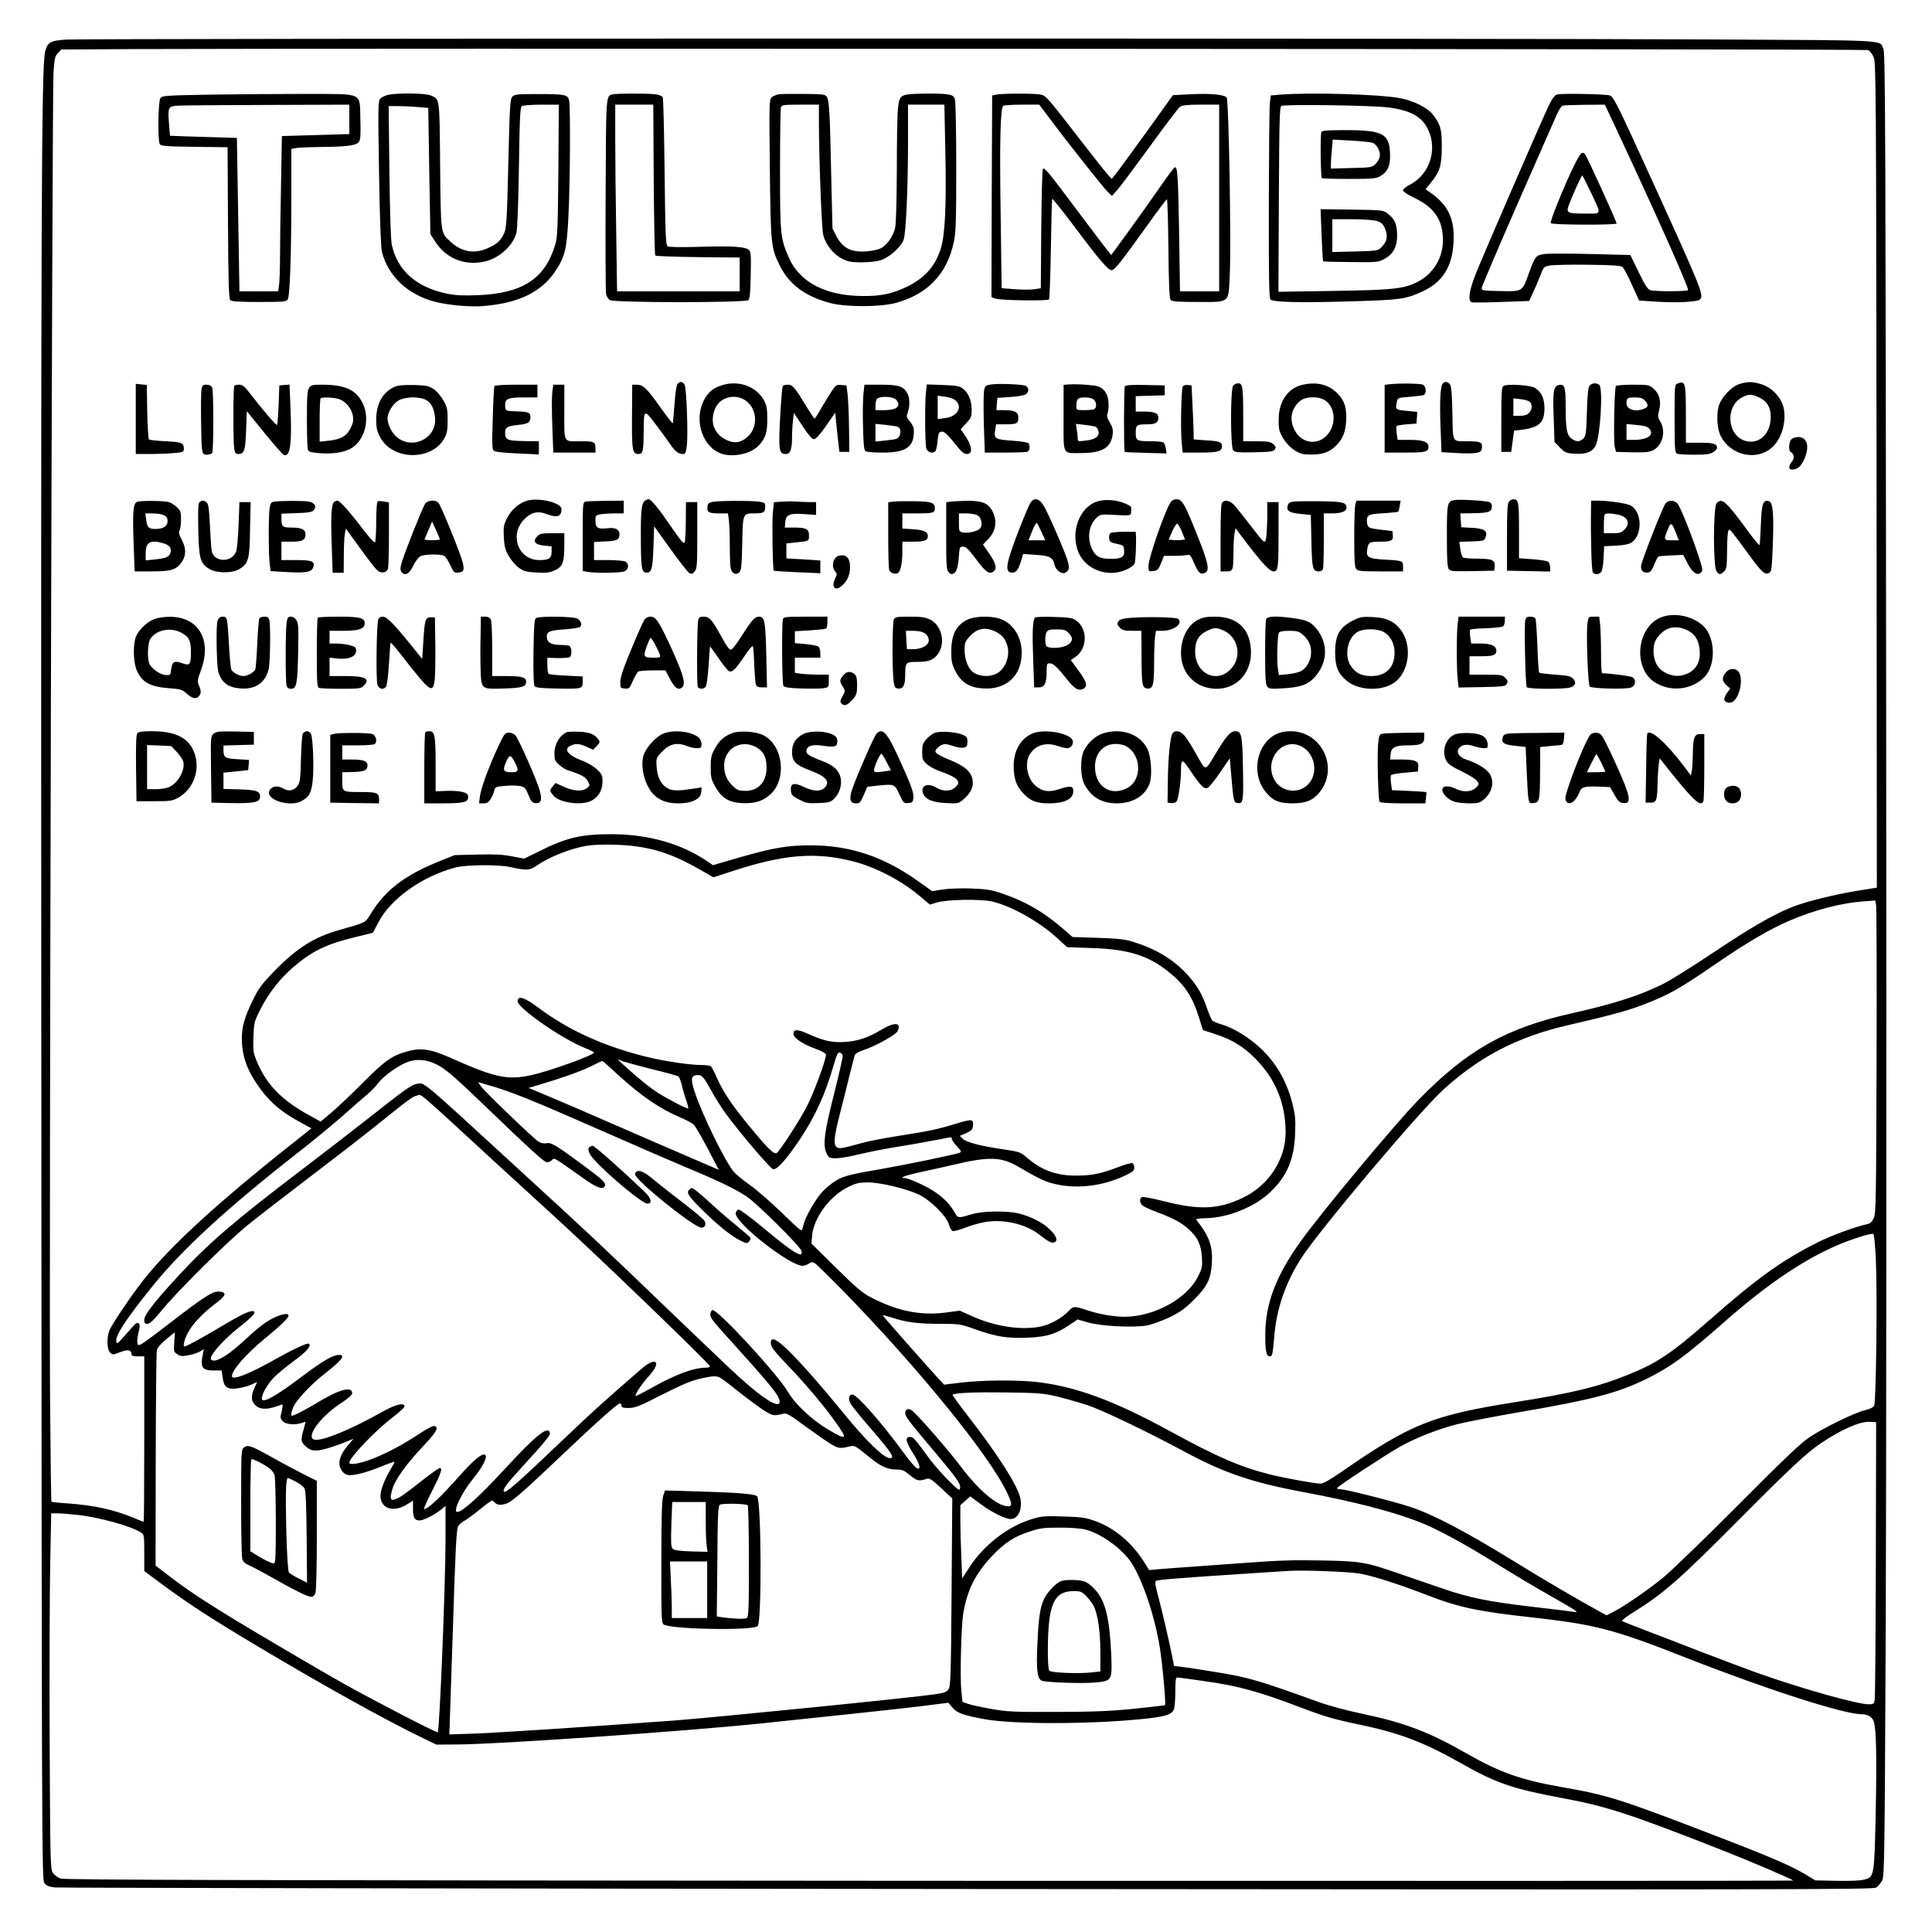 <?xml version="1.0" encoding="UTF-8" standalone="yes"?>
<svg version="1.0" xmlns="http://www.w3.org/2000/svg" width="1024pt" height="1024pt" viewBox="0 0 1366 1366" preserveAspectRatio="xMidYMid meet">
  <g transform="translate(0,1366) scale(0.1,-0.1)" fill="#000000" stroke="none">
    <path d="M467 13380 c-111 -7 -132 -19 -148 -86 -26 -104 -30 -1109 -27 -6909
3 -5776 4 -6011 21 -6037 15 -21 28 -27 75 -33 31 -3 2936 -8 6455 -11 5822
-5 6400 -4 6422 10 14 9 32 31 42 49 17 30 18 142 26 1817 4 982 6 3880 3
6441 -4 3995 -6 4661 -19 4690 -29 69 67 63 -1191 70 -1504 9 -11533 8 -11659
-1z m12740 -74 c12 -4 30 -27 40 -49 17 -40 18 -164 21 -2957 l2 -2916 -107
-17 c-136 -21 -303 -59 -413 -93 -151 -46 -314 -134 -618 -337 -158 -106 -326
-211 -373 -234 -171 -84 -342 -139 -648 -208 -462 -104 -738 -259 -1080 -610
-168 -172 -686 -794 -837 -1005 -171 -239 -246 -434 -248 -650 -1 -117 7 -160
30 -160 20 0 22 8 34 146 16 193 81 379 192 551 130 200 833 1034 1002 1188
258 235 524 373 876 455 296 68 427 104 530 143 190 73 256 110 520 291 219
151 385 248 526 308 175 75 365 124 521 135 l82 6 6 -34 c3 -19 5 -515 3
-1104 -3 -978 -4 -1073 -20 -1107 -12 -27 -25 -39 -45 -43 -81 -17 -254 -80
-351 -129 -248 -124 -427 -252 -757 -542 -274 -241 -377 -311 -582 -393 -211
-86 -396 -131 -808 -196 -576 -91 -735 -155 -1215 -488 -79 -55 -135 -87 -151
-87 -41 0 -254 39 -360 65 -210 53 -373 124 -703 304 -403 221 -678 321 -958
351 -137 14 -376 12 -518 -5 l-125 -15 -53 57 c-110 122 -377 424 -380 432 -1
4 28 -3 65 -15 99 -33 181 -44 339 -44 138 0 143 -1 250 -39 147 -52 225 -65
370 -59 136 6 195 24 294 89 l59 40 73 -21 c91 -27 326 -39 421 -21 34 7 104
33 156 57 75 37 108 60 170 122 96 95 122 148 129 255 8 125 -16 193 -109 312
-5 7 19 11 69 12 157 3 347 81 456 187 118 114 166 230 173 411 4 105 1 132
-20 216 -46 176 -132 314 -264 422 -81 65 -158 109 -233 133 -30 9 -60 21 -67
26 -6 5 -23 44 -38 86 -33 101 -72 166 -141 242 -100 108 -216 178 -379 230
-57 18 -103 24 -251 29 l-181 6 -57 50 c-141 123 -273 201 -439 257 -79 27
-110 32 -220 36 -75 3 -160 -1 -203 -7 l-73 -12 -97 69 c-244 175 -486 256
-764 255 -166 0 -262 -17 -504 -86 l-185 -54 -43 29 c-183 124 -415 189 -673
190 -216 0 -319 -24 -509 -119 l-110 -54 -85 16 c-65 13 -121 16 -245 13
l-161 -4 -105 -42 c-246 -98 -387 -205 -490 -375 -38 -62 -31 -59 -219 -112
-182 -51 -306 -130 -468 -298 -84 -87 -107 -119 -145 -198 -59 -121 -78 -186
-78 -272 0 -129 41 -237 136 -363 74 -98 150 -160 283 -232 l73 -40 -219 -174
c-513 -411 -829 -708 -1003 -943 -93 -125 -189 -271 -206 -311 -21 -50 -18
-137 5 -158 17 -16 21 -16 71 4 54 21 80 16 80 -16 0 -10 13 -14 45 -14 l45 0
0 -585 c0 -322 -2 -585 -4 -585 -2 0 -36 13 -75 30 -140 57 -277 87 -459 100
-62 4 -115 10 -118 12 -3 3 -7 329 -10 724 -7 875 15 9212 24 9376 7 104 10
120 31 142 l24 26 541 3 c1290 6 12213 1 12233 -7z m-8742 -5626 c176 -20 309
-67 499 -177 l80 -46 126 41 c371 122 595 140 861 72 160 -41 338 -133 470
-244 l74 -62 45 14 c72 23 311 27 395 8 140 -33 341 -147 467 -265 l63 -58
175 -6 c255 -8 398 -52 542 -168 115 -92 169 -174 217 -328 l26 -84 95 -31
c113 -38 193 -87 275 -170 143 -144 214 -316 215 -521 0 -193 -119 -376 -303
-464 -171 -82 -306 -88 -554 -25 -79 20 -150 34 -158 30 -20 -7 -19 -39 3 -59
9 -9 54 -29 99 -46 116 -43 178 -76 230 -124 62 -57 85 -107 91 -195 4 -66 2
-78 -27 -137 -78 -157 -311 -285 -521 -285 -76 0 -183 19 -263 46 -89 30 -98
30 -128 -2 -47 -52 -135 -101 -205 -114 -140 -27 -323 2 -488 77 l-80 36 -97
-13 c-178 -24 -346 10 -533 108 -57 29 -104 69 -245 208 l-174 172 5 54 c10
128 128 286 260 348 52 25 76 30 134 30 86 0 272 -44 360 -86 80 -37 198 -154
213 -211 6 -22 18 -44 26 -47 9 -3 49 8 90 24 41 16 107 35 147 41 129 20 283
-17 376 -90 62 -49 87 -62 106 -55 28 11 17 43 -30 90 -49 49 -134 93 -224
115 -79 19 -251 17 -325 -5 -106 -31 -100 -32 -128 16 -44 76 -114 136 -222
189 -55 27 -111 49 -124 49 -53 0 -2 19 114 44 66 14 168 37 228 51 249 59
336 56 455 -13 161 -94 198 -111 282 -128 150 -30 317 -8 468 61 62 29 72 37
72 60 0 14 -6 28 -14 31 -7 3 -54 -10 -103 -29 -119 -46 -189 -60 -303 -59
-136 1 -239 40 -343 130 -41 36 -50 39 -165 56 -159 23 -261 50 -286 75 l-20
20 40 17 c45 19 54 29 54 67 0 34 -12 35 -121 2 -127 -39 -187 -52 -394 -84
-105 -17 -224 -39 -265 -51 -153 -42 -168 -44 -185 -30 -23 19 -18 71 21 225
20 77 51 201 69 275 18 74 36 143 40 152 3 9 30 24 59 33 81 26 229 107 242
134 31 62 -21 67 -113 11 -96 -57 -166 -81 -258 -87 -91 -6 -150 7 -261 57
-75 34 -104 34 -104 0 0 -28 66 -73 155 -105 43 -16 75 -33 75 -41 0 -43 -97
-301 -146 -388 -61 -110 -178 -289 -201 -307 -18 -16 -61 26 -197 191 -121
146 -185 243 -229 343 -17 40 -36 75 -42 79 -5 4 -36 8 -69 8 -71 0 -241 24
-356 51 -310 72 -578 192 -793 354 -99 74 -147 89 -147 46 0 -49 319 -270 481
-333 33 -13 59 -26 59 -30 0 -18 -308 -129 -440 -159 -172 -38 -260 -19 -575
122 -147 65 -214 74 -324 40 -96 -29 -147 -67 -302 -223 -73 -74 -170 -165
-213 -202 l-79 -66 -76 42 c-203 110 -313 225 -381 398 -19 47 -21 70 -18 160
4 101 6 108 50 195 58 114 140 219 233 298 134 114 231 161 436 211 l126 31
39 75 c87 166 310 325 546 387 74 19 302 21 383 3 118 -26 139 -25 190 10 90
62 237 120 353 140 69 11 214 11 317 0z m1493 -1485 c1 -11 -27 -136 -63 -278
-66 -262 -77 -344 -54 -404 5 -15 16 -31 22 -35 23 -15 93 -8 217 22 69 16
184 39 255 50 114 18 305 53 373 67 15 4 22 1 22 -9 0 -9 16 -32 36 -53 33
-35 34 -39 17 -46 -37 -14 -403 -89 -578 -119 -213 -36 -261 -50 -323 -97 -61
-46 -94 -84 -141 -163 -39 -67 -55 -104 -66 -153 -6 -28 -8 -26 -146 107 -78
75 -180 165 -229 199 -48 34 -99 76 -112 92 -62 74 -225 407 -277 567 -28 85
-25 112 12 116 38 5 50 -8 103 -104 25 -46 71 -120 102 -163 86 -120 314 -389
337 -397 26 -9 91 63 187 205 115 173 183 322 248 549 17 57 25 73 38 70 9 -2
18 -12 20 -23z m-2873 -60 c65 -32 127 -85 379 -328 271 -261 374 -355 398
-363 12 -3 27 1 39 12 21 19 -3 33 238 -137 84 -59 126 -72 138 -44 8 23 -17
46 -172 160 -180 132 -208 149 -244 142 -18 -4 -37 1 -56 13 -38 25 -378 352
-405 390 l-20 29 72 -21 c162 -46 304 -103 853 -345 193 -85 431 -188 530
-230 237 -98 368 -161 446 -214 70 -47 374 -348 384 -381 20 -62 -52 -20 -259
153 -96 80 -175 139 -185 137 -9 -2 -17 -13 -19 -25 -10 -66 380 -372 473
-373 11 0 30 7 43 15 15 12 27 13 40 6 10 -5 101 -94 203 -198 522 -534 1028
-1155 1155 -1418 40 -82 43 -105 12 -105 -75 0 -206 110 -335 281 -89 118
-282 340 -341 393 -25 22 -52 15 -52 -14 0 -25 28 -62 209 -276 159 -189 184
-225 179 -256 -3 -21 -12 -15 -84 57 -44 44 -99 107 -124 140 -115 157 -122
165 -146 165 -37 0 -30 -35 21 -114 48 -74 61 -125 26 -106 -11 5 -50 51 -87
102 -159 218 -335 418 -367 418 -26 0 -32 -29 -13 -64 9 -17 71 -94 138 -171
152 -176 178 -215 141 -215 -43 0 -166 118 -326 315 -167 204 -305 361 -400
453 -79 76 -117 92 -117 48 0 -30 22 -58 135 -176 109 -114 241 -270 318 -378
95 -132 88 -140 -48 -59 -114 67 -234 180 -284 266 -76 129 -501 589 -534 578
-7 -2 -13 -15 -15 -29 -2 -19 16 -46 85 -122 344 -381 398 -446 405 -491 8
-53 -77 -11 -212 104 -95 81 -134 119 -585 551 -521 500 -518 497 -1049 984
-711 653 -663 612 -721 602 -38 -7 -90 -45 -365 -262 -91 -72 -295 -229 -455
-351 -467 -355 -653 -515 -861 -741 -171 -184 -244 -279 -244 -313 0 -23 4
-29 23 -29 16 0 44 26 102 97 119 144 462 484 610 604 72 58 263 206 425 329
162 123 382 293 489 379 225 181 247 198 283 206 30 8 -11 43 568 -490 173
-159 365 -334 425 -389 298 -272 1075 -1021 1075 -1037 0 -5 -12 -9 -27 -9
-94 -1 -221 -49 -408 -155 -44 -24 -84 -45 -88 -45 -16 0 39 84 91 141 92 100
52 141 -51 52 -262 -227 -349 -305 -531 -479 -357 -340 -430 -404 -443 -390
-12 12 21 58 122 167 172 188 206 230 203 247 -11 55 -97 -14 -316 -251 -181
-197 -303 -307 -339 -307 -34 0 31 136 112 235 65 79 103 151 87 167 -19 19
-79 -30 -181 -145 -134 -151 -225 -237 -253 -237 -5 0 21 58 57 128 64 126 76
162 54 162 -7 0 -59 -37 -118 -83 -131 -103 -161 -124 -195 -137 -37 -14 -42
6 -20 77 22 68 98 173 225 308 88 93 104 126 68 133 -9 1 -56 -23 -105 -56
-122 -80 -222 -133 -330 -176 -86 -34 -164 -47 -164 -28 0 36 189 233 313 326
42 32 77 65 77 72 0 30 -64 14 -155 -37 -209 -118 -400 -199 -469 -199 -90 0
20 160 182 264 46 30 72 54 72 65 0 54 -94 27 -258 -73 -79 -47 -154 -86 -168
-86 -9 0 -3 35 13 68 22 47 128 159 212 224 130 102 158 138 106 138 -42 0
-115 -43 -270 -160 -170 -128 -262 -180 -272 -154 -9 23 30 97 79 150 23 25
88 79 144 120 89 65 126 106 109 123 -10 9 -105 -35 -225 -102 -193 -110 -320
-160 -320 -127 0 43 101 158 235 268 108 88 165 144 165 159 0 20 -40 15 -99
-12 -63 -30 -106 -63 -221 -169 -90 -83 -170 -136 -207 -136 -13 0 -23 6 -23
14 0 33 97 140 201 222 104 81 130 114 92 114 -28 -1 -87 -30 -233 -117 -127
-76 -233 -133 -245 -133 -13 0 -3 45 21 92 32 64 107 143 196 210 77 57 85 81
28 86 -44 4 -103 -33 -330 -208 -191 -147 -224 -170 -239 -170 -14 0 -14 39 0
96 9 35 9 48 0 57 -10 9 -20 3 -47 -28 -19 -22 -51 -58 -71 -80 -34 -37 -37
-38 -41 -18 -6 41 66 152 247 378 215 268 534 562 1046 962 99 77 238 192 309
254 70 63 148 131 174 152 25 21 59 56 75 78 37 50 145 128 211 151 63 23 131
17 201 -17z m1535 -37 c91 -22 170 -44 177 -49 6 -6 17 -33 24 -62 6 -29 20
-76 31 -106 10 -30 16 -56 14 -58 -6 -6 -143 65 -217 112 -59 38 -130 96 -244
199 l-40 36 45 -16 c25 -8 119 -33 210 -56z m-252 -36 c165 -151 298 -242 443
-303 41 -17 84 -41 95 -52 12 -12 56 -89 99 -170 l77 -148 -33 14 c-203 87
-657 284 -824 357 -115 51 -273 118 -349 150 l-139 58 74 22 c151 44 286 92
364 129 44 22 81 40 83 40 2 1 52 -43 110 -97z m8895 -1308 c11 -239 2 -1006
-12 -1032 -7 -13 -29 -24 -63 -32 -68 -15 -290 -123 -393 -191 -62 -41 -179
-152 -515 -490 -239 -240 -478 -470 -530 -511 -113 -90 -271 -198 -340 -233
l-51 -26 -62 34 c-132 72 -400 229 -581 341 -350 216 -582 338 -743 391 -116
39 -458 125 -493 125 -19 0 -29 4 -25 10 9 15 333 228 436 287 112 64 268 126
411 163 62 16 259 54 438 85 515 88 695 135 900 235 170 84 275 160 533 387
334 296 613 481 877 583 90 34 180 60 195 56 6 -2 13 -78 18 -182z m-12031
-583 c-4 -66 -3 -70 22 -86 23 -15 34 -16 83 -6 31 6 67 18 80 27 l24 15 -7
-38 c-19 -91 -4 -113 76 -113 l57 0 7 -49 c9 -68 31 -85 98 -78 29 3 74 14
100 25 l46 21 -19 -42 c-26 -57 -24 -93 6 -122 29 -30 80 -33 145 -10 23 8 45
15 47 15 4 0 -3 -45 -13 -82 -3 -9 4 -26 15 -37 23 -23 90 -28 137 -11 25 10
26 9 20 -12 -30 -105 -30 -117 -7 -142 42 -45 73 -51 149 -31 37 10 97 30 134
45 l67 27 -39 -46 c-64 -76 -77 -137 -39 -185 14 -18 30 -26 53 -26 46 0 135
25 229 64 45 19 84 32 86 31 2 -2 -13 -30 -32 -62 -38 -63 -67 -140 -67 -178
0 -92 92 -122 189 -61 l41 26 0 -58 c0 -63 11 -82 47 -82 28 0 105 39 151 76
l32 27 0 -234 c0 -317 -42 -1353 -55 -1367 -6 -6 -455 226 -660 341 -145 81
-605 351 -800 470 -198 121 -327 207 -452 304 l-83 64 1 747 c1 411 4 760 8
775 4 18 28 46 66 78 33 27 60 49 61 49 1 0 -1 -31 -4 -69z m3860 -252 c12 -6
75 -54 141 -107 66 -52 145 -110 176 -129 56 -34 63 -35 131 -18 21 5 47 -10
145 -83 66 -48 148 -106 182 -127 65 -39 67 -39 153 -19 21 4 40 -7 105 -61
96 -81 144 -104 210 -105 44 0 57 -5 100 -41 50 -41 61 -43 121 -24 16 5 37
-9 99 -67 l78 -73 -5 -661 c-4 -587 -7 -665 -21 -687 -13 -20 -29 -26 -94 -36
-170 -25 -1559 -164 -1848 -186 -602 -44 -1241 -86 -1404 -92 l-184 -6 6 174
c3 96 11 325 17 509 20 630 27 766 39 788 6 12 25 29 41 37 17 9 66 45 110 80
43 36 83 65 88 65 5 0 15 -7 22 -15 16 -19 53 -19 94 0 39 19 144 113 393 350
104 99 237 222 295 273 95 82 107 90 110 70 3 -21 9 -23 55 -23 44 1 74 12
220 87 168 85 230 111 314 127 63 13 88 13 111 0z m2379 -132 c58 -14 156 -42
218 -62 109 -37 425 -188 696 -334 266 -144 475 -215 833 -281 356 -67 628
-137 817 -211 124 -48 323 -156 565 -307 102 -63 264 -160 360 -214 190 -108
212 -123 165 -114 -16 3 -149 19 -295 36 -308 36 -442 63 -635 130 -77 26
-212 73 -300 103 -240 83 -272 89 -555 94 -190 4 -308 0 -520 -16 -151 -11
-345 -25 -430 -31 -85 -6 -180 -13 -210 -16 l-55 -5 -39 62 c-87 136 -210 238
-346 286 -64 23 -96 27 -222 31 -138 4 -153 3 -230 -21 -166 -52 -336 -185
-435 -340 l-50 -77 -6 152 c-4 83 -7 199 -7 259 l0 107 35 31 35 31 80 -59
c73 -54 168 -101 206 -101 50 0 81 61 70 138 -12 85 -155 312 -385 607 -55 71
-98 131 -96 133 14 14 152 20 375 17 230 -3 265 -6 361 -28z m5792 -1147 c-1
-531 -5 -980 -8 -997 -5 -30 -9 -33 -43 -33 -78 0 -454 105 -762 213 -85 30
-276 102 -425 159 -148 58 -333 129 -410 158 -77 29 -143 56 -147 59 -4 4 32
31 80 61 214 133 325 230 757 665 359 361 468 462 571 532 147 98 275 154 344
150 l45 -2 -2 -965z m-12715 309 c153 -16 381 -80 450 -125 21 -14 22 -21 22
-143 l0 -129 128 -95 c190 -140 334 -234 677 -439 456 -272 905 -522 1165
-647 l95 -46 155 1 c294 2 1617 94 2145 149 187 20 468 49 625 66 157 16 377
41 490 54 l205 26 30 -35 c33 -38 73 -53 225 -81 201 -37 734 -37 1108 0 171
17 217 31 232 70 6 15 10 71 10 126 0 73 3 99 13 99 6 0 102 -13 212 -29 228
-33 375 -74 676 -189 150 -57 222 -78 380 -111 304 -63 470 -126 743 -280 241
-137 364 -179 696 -241 326 -60 489 -113 1150 -373 194 -76 488 -202 499 -213
3 -3 -2744 -3 -6105 -2 -4837 3 -6117 6 -6145 16 -21 7 -45 25 -55 40 -18 26
-19 72 -23 932 -2 498 0 1064 4 1258 l7 352 45 0 c24 0 87 -5 141 -11z m7124
-103 c110 -26 264 -137 328 -236 79 -123 162 -369 199 -590 19 -113 46 -408
38 -416 -2 -2 -97 -13 -213 -25 -167 -17 -277 -22 -549 -23 -309 -1 -351 1
-465 21 -69 12 -143 28 -165 36 l-40 14 -8 79 c-10 96 -1 455 13 542 28 169
85 284 204 410 89 94 155 137 262 172 79 26 103 29 214 29 70 1 150 -5 182
-13z m1944 -312 c90 -16 276 -75 474 -152 221 -86 362 -116 735 -157 452 -50
584 -84 1099 -287 565 -222 1112 -398 1237 -398 45 0 78 -20 88 -54 17 -57 21
-247 13 -646 -10 -450 -10 -451 -83 -470 -25 -7 -103 -10 -193 -8 l-151 3 -71
43 c-97 58 -244 122 -592 256 -726 280 -800 303 -1137 362 -281 49 -432 103
-667 237 -260 149 -435 216 -722 277 -121 25 -248 59 -325 87 -419 151 -490
172 -702 207 -112 19 -230 37 -261 40 l-57 7 -11 57 c-16 85 -76 345 -104 447
-19 73 -22 91 -11 98 15 8 137 18 580 47 171 11 330 22 355 23 100 7 421 -5
506 -19z"/>
    <path d="M1492 12991 c-325 -6 -344 -7 -358 -25 -16 -23 -20 -301 -4 -326 8
-12 48 -16 244 -18 l235 -3 3 -534 c2 -421 6 -537 16 -547 10 -10 61 -13 203
-13 169 0 192 2 203 17 16 22 26 317 26 753 l0 312 38 7 c20 3 98 6 172 7 179
1 249 10 267 35 12 15 14 47 11 157 -6 199 30 181 -381 183 -182 0 -486 -2
-675 -5z m978 -175 l0 -104 -238 -7 -239 -7 -6 -346 c-4 -190 -7 -413 -7 -496
0 -83 -3 -175 -6 -203 l-7 -53 -137 0 -137 0 -9 543 -9 542 -205 6 c-113 3
-219 7 -236 8 l-32 1 -7 84 c-9 118 -7 124 63 129 31 2 317 4 635 5 l577 2 0
-104z"/>
    <path d="M2747 12990 c-21 -4 -47 -16 -57 -26 -17 -18 -18 -42 -10 -529 5
-310 13 -527 20 -554 43 -173 183 -305 377 -355 90 -23 247 -38 338 -30 256
20 419 101 519 258 61 95 74 150 85 376 12 221 15 769 5 819 -9 42 -27 46
-221 46 -142 0 -164 -2 -180 -18 -16 -16 -19 -58 -29 -470 -9 -391 -13 -457
-28 -492 -24 -56 -49 -79 -118 -110 -95 -43 -187 -26 -266 49 -67 63 -65 46
-70 536 -5 491 -1 468 -69 496 -35 15 -227 18 -296 4z m1201 -532 c-4 -401 -6
-471 -21 -523 -71 -244 -229 -349 -547 -362 -106 -4 -155 -2 -220 11 -216 44
-351 164 -390 346 -7 35 -13 226 -17 518 l-5 462 58 0 c33 0 96 -3 140 -6 l82
-7 7 -446 8 -446 32 -50 c77 -121 206 -175 348 -145 102 21 203 110 228 203 7
26 14 199 18 465 5 357 9 424 21 432 8 5 70 10 138 10 l123 0 -3 -462z"/>
    <path d="M4333 12993 c-49 -10 -48 8 -51 -707 -2 -369 0 -686 3 -703 3 -19 15
-38 28 -45 33 -19 960 -19 979 0 9 9 14 59 16 176 3 136 1 166 -12 178 -24 24
-114 30 -346 23 -140 -4 -220 -3 -230 4 -13 9 -16 83 -21 523 -3 282 -9 520
-13 529 -5 11 -25 19 -59 23 -56 6 -258 6 -294 -1z m289 -602 c2 -291 7 -533
11 -538 5 -4 141 -9 303 -11 l294 -3 0 -120 0 -119 -433 0 -434 0 -6 413 c-4
226 -7 523 -7 660 l0 247 135 0 134 0 3 -529z"/>
    <path d="M5505 12993 c-16 -3 -38 -12 -49 -21 -17 -16 -18 -38 -13 -502 6
-540 8 -563 72 -691 67 -132 177 -213 352 -261 112 -30 354 -30 466 0 228 62
366 208 412 437 14 67 16 153 16 525 0 245 -4 458 -9 475 -7 25 -15 31 -53 38
-24 4 -103 7 -176 5 -159 -4 -163 -6 -174 -105 -5 -38 -8 -231 -8 -430 -1
-218 -5 -382 -12 -412 -12 -59 -57 -124 -100 -146 -17 -9 -61 -19 -98 -22
-112 -9 -172 21 -219 110 l-26 52 -9 375 c-9 445 -14 532 -32 557 -12 16 -31
18 -162 19 -81 1 -161 0 -178 -3z m285 -205 c1 -265 19 -734 30 -786 15 -69
73 -142 137 -173 39 -19 64 -24 133 -24 47 0 107 6 133 14 63 18 152 98 167
149 16 57 29 348 30 665 l0 287 129 0 128 0 7 -337 c8 -378 -2 -583 -32 -680
-39 -125 -112 -207 -237 -269 -104 -50 -182 -68 -310 -67 -262 0 -447 94 -525
266 -62 140 -65 161 -65 627 0 234 3 433 7 443 7 15 23 17 138 17 l130 0 0
-132z"/>
    <path d="M7045 12991 l-30 -6 -3 -713 -2 -712 27 -11 c33 -13 367 -18 380 -6
4 5 10 165 13 357 3 192 7 351 10 354 3 2 75 -88 160 -201 179 -239 235 -303
260 -303 21 0 65 56 260 328 67 94 126 172 130 172 5 0 9 -157 11 -350 3 -269
7 -352 17 -362 10 -10 59 -13 193 -13 229 0 214 -12 224 191 11 218 -7 1240
-22 1255 -21 21 -114 29 -249 23 l-131 -7 -191 -266 c-106 -146 -203 -279
-217 -296 l-25 -30 -38 43 c-20 23 -125 156 -232 295 -186 240 -197 252 -235
259 -49 8 -269 8 -310 -1z m376 -168 c128 -172 386 -497 414 -523 l27 -25 40
45 c22 25 125 163 230 307 104 144 199 269 211 278 16 11 51 15 149 15 l128 0
0 -660 0 -660 -138 0 -139 0 -6 403 c-7 411 -11 480 -31 474 -6 -2 -56 -69
-111 -149 -55 -80 -154 -219 -219 -308 l-119 -163 -24 29 c-13 16 -105 137
-204 269 -212 284 -244 323 -255 312 -5 -5 -10 -197 -12 -427 l-3 -418 -46 -7
c-25 -4 -87 -4 -138 0 l-93 7 -7 518 c-8 526 -2 759 19 772 6 4 66 8 132 8
l122 0 73 -97z"/>
    <path d="M9055 12991 l-70 -6 -7 -55 c-3 -30 -6 -353 -7 -716 -1 -518 2 -664
12 -672 23 -19 211 -23 557 -13 371 11 396 15 519 71 140 65 209 173 218 346
10 164 -38 266 -165 353 l-33 23 36 44 c65 79 79 124 79 254 1 126 -9 161 -64
231 -38 48 -130 94 -226 114 -136 28 -635 43 -849 26z m765 -91 c156 -21 235
-66 278 -158 67 -143 8 -318 -130 -388 -26 -13 -48 -31 -48 -39 0 -9 31 -31
78 -53 145 -69 205 -159 204 -303 0 -121 -67 -232 -172 -288 -99 -53 -169 -61
-603 -68 l-388 -6 3 652 c3 566 5 653 18 662 18 13 648 4 760 -11z"/>
    <path d="M9343 12728 c-9 -14 -6 -318 3 -327 3 -4 90 -6 192 -6 170 0 190 2
222 20 53 31 72 76 68 162 -6 138 -52 162 -310 163 -123 0 -169 -3 -175 -12z
m362 -78 c32 -12 58 -64 50 -99 -3 -16 -17 -39 -31 -52 -24 -23 -34 -24 -170
-27 l-144 -4 0 34 c0 18 3 64 7 102 l6 69 129 -7 c71 -4 140 -11 153 -16z"/>
    <path d="M9344 11998 c4 -100 9 -184 11 -186 2 -2 90 -4 197 -5 189 -2 194 -1
238 23 65 36 92 93 88 182 -4 72 -20 103 -72 142 -25 20 -43 21 -248 24 l-221
3 7 -183z m381 102 c45 -10 61 -28 76 -82 11 -42 -2 -78 -41 -113 -19 -17 -40
-20 -181 -23 l-159 -4 0 116 0 116 133 0 c72 0 150 -5 172 -10z"/>
    <path d="M11010 12992 c-18 -5 -34 -26 -59 -77 -52 -109 -468 -1067 -517
-1192 -47 -118 -57 -189 -29 -200 9 -3 104 -2 211 2 l196 7 28 62 c16 33 39
88 52 121 22 58 24 60 68 68 25 4 147 7 272 5 186 -2 230 -6 242 -18 8 -8 38
-64 65 -125 l50 -110 123 -8 c140 -9 285 -2 305 14 33 28 22 57 -332 834 -249
546 -275 599 -303 610 -24 10 -342 16 -372 7z m418 -244 c295 -632 515 -1126
507 -1139 -7 -10 -225 -11 -265 -1 -20 6 -37 31 -84 128 l-59 121 -277 7
c-153 4 -301 4 -330 0 -61 -8 -66 -15 -111 -138 -46 -129 -43 -127 -202 -124
-130 3 -132 3 -130 25 2 12 116 280 254 595 139 315 263 599 277 630 14 31 32
59 41 61 9 3 80 5 157 6 l141 1 81 -172z"/>
    <path d="M11166 12557 c-50 -75 -213 -463 -201 -475 12 -13 465 -14 465 -2 0
14 -208 470 -222 488 -15 18 -26 15 -42 -11z m78 -249 c82 -174 86 -158 -36
-158 -131 0 -137 4 -113 67 24 65 87 203 92 203 2 0 28 -51 57 -112z"/>
    <path d="M4790 10945 c-7 -8 -16 -69 -21 -142 -5 -71 -11 -132 -12 -136 -1 -4
-37 42 -80 102 -102 144 -129 171 -173 171 l-34 0 -1 -167 c-3 -301 0 -323 46
-323 30 0 35 20 36 155 1 160 3 162 75 68 33 -43 79 -106 103 -140 43 -64 65
-83 100 -83 16 0 21 9 27 57 10 81 -2 406 -15 432 -14 25 -34 27 -51 6z"/>
    <path d="M10204 10952 c-20 -12 -26 -121 -19 -308 l7 -181 107 -6 c58 -4 122
-3 141 1 30 7 35 12 38 39 4 36 -11 43 -103 43 -111 1 -102 -15 -106 199 -3
140 -7 192 -18 204 -14 18 -29 21 -47 9z"/>
    <path d="M11863 10949 c-23 -8 -23 -9 -23 -249 0 -220 2 -241 18 -248 9 -4 64
-7 122 -7 85 0 111 4 133 18 15 9 27 23 27 30 0 29 -25 37 -122 37 l-98 0 0
188 c0 236 -4 251 -57 231z"/>
    <path d="M12305 10947 c-61 -16 -139 -99 -155 -166 -15 -63 -8 -157 16 -204
68 -134 246 -178 357 -86 73 60 111 188 87 289 -18 73 -84 142 -159 164 -61
18 -88 19 -146 3z m132 -97 c56 -25 83 -70 83 -138 0 -118 -82 -196 -177 -170
-133 36 -148 247 -23 310 44 23 65 22 117 -2z"/>
    <path d="M960 10698 l0 -248 103 0 c56 0 132 3 170 7 60 5 67 8 67 27 0 45
-14 51 -129 56 -60 3 -113 9 -118 13 -4 5 -10 93 -12 197 l-3 188 -39 4 -39 4
0 -248z"/>
    <path d="M5103 10936 c-63 -20 -99 -51 -129 -112 -71 -145 0 -337 138 -375 85
-23 203 6 254 63 47 51 59 89 59 183 0 74 -4 98 -22 132 -55 101 -178 147
-300 109z m193 -129 c61 -66 56 -177 -11 -236 -49 -43 -93 -49 -152 -20 -88
44 -117 131 -74 226 41 88 169 105 237 30z"/>
    <path d="M7010 10942 c-41 -6 -45 -10 -52 -42 -4 -19 -5 -126 -2 -237 l7 -203
143 0 c78 0 149 3 158 6 17 6 21 41 8 60 -4 6 -54 14 -112 18 -122 8 -134 14
-124 74 l7 42 62 0 c85 0 95 5 95 46 0 41 -24 54 -103 54 l-52 0 3 44 4 43 88
6 c49 3 98 11 109 17 30 15 28 56 -3 64 -39 10 -188 15 -236 8z"/>
    <path d="M7558 10942 l-38 -3 0 -234 c0 -273 -13 -249 136 -248 137 1 199 39
211 131 4 32 0 50 -20 84 -20 34 -23 48 -15 68 5 14 8 49 5 78 -5 68 -41 109
-101 116 -65 8 -138 11 -178 8z m176 -108 c21 -20 21 -60 0 -68 -9 -3 -40 -6
-70 -6 -49 0 -54 2 -54 23 0 57 9 67 60 67 31 0 54 -6 64 -16z m12 -191 c8 -3
17 -16 20 -30 10 -37 -20 -60 -88 -68 -56 -7 -58 -7 -58 16 0 13 -3 42 -7 63
l-6 39 62 -7 c34 -4 69 -10 77 -13z"/>
    <path d="M8719 10933 c-20 -24 -20 -432 0 -457 12 -14 32 -16 149 -14 118 3
136 5 146 21 9 15 7 22 -13 38 -19 16 -39 19 -117 19 l-94 0 0 174 c0 209 -4
236 -35 236 -12 0 -29 -7 -36 -17z"/>
    <path d="M9197 10936 c-87 -24 -146 -104 -155 -212 -2 -34 -2 -78 2 -97 10
-53 63 -124 114 -154 39 -23 57 -27 117 -27 80 1 126 18 171 63 48 47 68 97
72 179 5 93 -14 147 -72 200 -63 58 -149 75 -249 48z m169 -105 c65 -40 83
-141 39 -217 -63 -108 -200 -103 -254 10 -36 74 -21 149 41 201 38 32 126 35
174 6z"/>
    <path d="M9823 10943 l-33 -4 0 -240 0 -239 143 0 c147 0 167 5 167 41 0 35
-39 49 -131 49 l-87 0 -7 46 c-3 25 -4 49 0 52 4 4 37 9 73 12 l67 5 3 42 3
41 -75 7 c-80 8 -81 8 -70 63 6 29 7 30 88 36 44 4 89 9 99 12 24 7 23 60 -2
74 -19 9 -169 11 -238 3z"/>
    <path d="M11239 10933 c-10 -11 -15 -62 -19 -183 -4 -147 -7 -171 -24 -189
-23 -25 -48 -27 -81 -5 -36 24 -45 65 -45 219 0 150 -6 171 -47 163 -39 -7
-45 -43 -38 -228 l6 -175 39 -40 c36 -36 44 -39 103 -43 81 -5 128 13 150 60
32 68 52 399 25 426 -17 17 -53 15 -69 -5z"/>
    <path d="M1425 10908 c-4 -18 -5 -127 -3 -241 2 -171 6 -209 18 -217 14 -9 47
-5 60 7 11 10 11 442 0 463 -7 13 -21 20 -40 20 -25 0 -30 -5 -35 -32z"/>
    <path d="M1657 10933 c-9 -8 -9 -395 -1 -445 5 -31 11 -38 29 -38 42 0 50 24
55 168 l5 135 124 -153 c68 -83 130 -154 138 -157 44 -17 58 76 47 327 l-7
171 -36 -3 -36 -3 -5 -137 c-3 -75 -8 -139 -11 -142 -6 -6 -99 102 -191 222
-39 50 -53 62 -76 62 -16 0 -32 -3 -35 -7z"/>
    <path d="M2186 10918 c-13 -19 -16 -57 -16 -218 0 -107 3 -205 6 -216 5 -19
15 -22 82 -28 102 -8 187 7 236 41 88 62 121 202 73 306 -45 99 -125 137 -287
137 -70 0 -81 -2 -94 -22z m217 -82 c45 -18 84 -67 92 -116 5 -32 2 -51 -17
-88 -28 -56 -66 -78 -155 -88 l-63 -7 0 150 c0 82 3 153 7 156 11 12 103 7
136 -7z"/>
    <path d="M2790 10925 c-84 -38 -130 -119 -130 -231 0 -59 5 -81 28 -125 87
-167 370 -169 456 -4 17 31 21 58 21 125 0 76 -3 91 -30 139 -18 32 -46 64
-69 80 -35 23 -51 26 -140 29 -74 1 -110 -2 -136 -13z m215 -89 c41 -18 65
-61 71 -130 14 -155 -181 -237 -287 -120 -27 30 -49 82 -49 117 0 40 39 103
77 125 45 26 135 30 188 8z"/>
    <path d="M3496 10931 c-3 -5 -9 -107 -12 -227 -6 -186 -5 -221 8 -231 9 -8 71
-15 166 -19 l152 -7 0 46 0 47 -87 1 c-130 2 -147 7 -151 47 -5 48 10 59 86
67 78 8 92 17 92 56 0 33 -11 38 -110 41 -65 3 -65 3 -68 34 -5 54 16 64 129
64 l99 0 0 45 0 45 -149 0 c-83 0 -152 -4 -155 -9z"/>
    <path d="M3905 10889 c-4 -28 -4 -136 0 -240 l7 -189 149 0 149 0 0 34 c0 42
-10 46 -103 46 -127 0 -117 -18 -117 206 l0 194 -39 0 -39 0 -7 -51z"/>
    <path d="M5535 10930 c-8 -12 -24 -267 -25 -376 0 -86 8 -104 47 -104 31 0 43
33 43 118 0 37 3 91 7 120 l6 53 61 -93 c43 -65 67 -93 81 -93 13 0 40 29 85
93 l65 94 8 -79 c4 -43 11 -105 15 -138 l7 -60 35 0 35 0 -2 170 c-1 94 -6
199 -10 235 l-8 65 -37 3 c-33 3 -39 -1 -65 -40 -16 -24 -49 -78 -74 -120 -24
-43 -46 -78 -50 -78 -3 0 -27 37 -55 82 -82 136 -100 158 -133 158 -17 0 -33
-4 -36 -10z"/>
    <path d="M6105 10875 c-4 -36 -6 -140 -3 -231 3 -131 7 -167 18 -174 8 -6 62
-10 120 -10 173 0 227 42 221 167 -1 12 -13 36 -28 53 -24 29 -25 35 -15 64
16 42 15 105 -2 134 -28 51 -62 62 -188 62 l-116 0 -7 -65z m233 -43 c35 -45
2 -72 -87 -72 l-61 0 0 33 c0 17 4 37 8 44 16 25 118 22 140 -5z m8 -189 c31
-12 25 -73 -9 -86 -7 -3 -44 -8 -80 -12 l-67 -7 0 62 0 63 71 -7 c39 -4 77
-10 85 -13z"/>
    <path d="M6547 10889 c-9 -70 -7 -367 2 -399 7 -27 45 -40 64 -21 5 5 13 38
16 73 5 54 9 63 27 66 21 3 43 -18 122 -117 22 -27 41 -41 57 -41 47 0 39 59
-18 140 l-25 35 39 42 c36 39 39 47 39 98 0 66 -26 123 -67 151 -22 15 -51 19
-139 22 l-111 4 -6 -53z m211 -62 c50 -46 10 -112 -75 -123 l-53 -7 0 83 0 82
53 -7 c31 -4 61 -15 75 -28z"/>
    <path d="M7953 10928 c-7 -11 -8 -457 -1 -463 2 -2 69 -5 150 -7 l146 -4 -5
35 c-4 20 -11 39 -17 43 -6 4 -42 8 -81 8 -109 0 -115 4 -115 60 0 55 6 60 84
60 57 0 76 12 76 47 0 31 -28 43 -99 43 l-61 0 0 55 0 54 103 3 102 3 0 35 0
35 -137 3 c-102 2 -139 -1 -145 -10z"/>
    <path d="M8363 10928 c-11 -17 -17 -303 -8 -395 l7 -73 120 0 c129 0 158 8
158 44 0 31 -17 37 -117 43 l-83 6 -1 61 c-1 34 -4 120 -8 191 l-6 130 -27 3
c-14 2 -30 -3 -35 -10z"/>
    <path d="M10630 10931 c-13 -9 -15 -47 -15 -238 l0 -228 35 0 35 0 10 75 10
75 51 6 c127 16 164 50 164 154 0 67 -21 112 -66 142 -31 20 -199 31 -224 14z
m185 -111 c21 -17 19 -56 -5 -80 -14 -14 -33 -20 -65 -20 l-45 0 0 61 0 62 50
-5 c27 -3 56 -11 65 -18z"/>
    <path d="M11425 10930 c-11 -18 -18 -393 -8 -430 l9 -35 115 -3 c93 -2 120 1
148 15 67 35 91 134 50 202 -18 30 -19 38 -8 82 16 62 1 117 -42 153 -29 25
-37 26 -144 26 -69 0 -116 -4 -120 -10z m205 -102 c27 -29 25 -46 -6 -58 -63
-25 -124 -6 -124 39 0 37 6 41 61 41 37 0 53 -5 69 -22z m32 -200 c37 -42 -13
-78 -108 -78 l-54 0 0 56 0 56 73 -7 c54 -5 76 -11 89 -27z"/>
    <path d="M12666 10554 c-18 -17 -22 -79 -6 -89 26 -16 30 -43 10 -68 -26 -33
-26 -57 1 -57 33 0 58 18 79 59 48 95 32 171 -35 171 -18 0 -41 -7 -49 -16z"/>
    <path d="M3731 10121 c-58 -15 -114 -62 -144 -121 -26 -50 -28 -63 -25 -136 4
-67 9 -90 35 -135 17 -30 48 -67 71 -83 36 -26 53 -30 125 -34 69 -4 92 -1
130 16 55 25 67 55 67 180 l0 82 -85 0 c-72 0 -88 -3 -105 -20 -37 -37 -19
-61 49 -68 l51 -5 0 -38 c0 -47 -18 -59 -87 -59 -150 0 -215 181 -104 291 47
47 95 58 154 35 77 -29 107 -19 107 35 0 43 -152 82 -239 60z"/>
    <path d="M4563 10122 c-27 -17 -33 -69 -32 -260 1 -218 5 -246 35 -250 40 -6
49 22 54 179 l5 148 115 -160 c63 -88 123 -165 134 -171 16 -9 23 -6 38 12 16
20 18 45 18 256 l0 234 -40 0 -40 0 -1 -132 c0 -73 -4 -141 -8 -152 -6 -15
-23 5 -89 100 -92 135 -148 204 -165 204 -7 0 -17 -4 -24 -8z"/>
    <path d="M7286 10106 c-19 -30 -104 -242 -140 -353 -32 -97 -32 -136 2 -141
33 -5 49 13 69 75 l17 56 89 -6 c98 -6 121 -18 132 -68 9 -40 51 -72 77 -58
27 15 31 31 18 79 -17 62 -144 356 -175 401 -30 46 -64 52 -89 15z m78 -208
l26 -58 -59 0 -59 0 26 65 c14 36 29 62 33 58 4 -5 19 -34 33 -65z"/>
    <path d="M7759 10115 c-127 -40 -193 -217 -134 -360 53 -125 211 -182 342
-121 28 13 53 32 56 43 6 20 11 140 9 191 l-2 32 -82 0 c-46 0 -89 -4 -96 -9
-8 -4 -12 -21 -10 -37 3 -25 8 -29 53 -39 48 -10 50 -11 53 -47 4 -47 -18 -60
-100 -59 -73 0 -103 17 -129 74 -34 77 -20 166 35 217 24 22 34 24 94 21 157
-8 147 -10 150 27 3 30 0 34 -40 51 -61 27 -143 33 -199 16z"/>
    <path d="M8276 10108 c-42 -67 -156 -394 -156 -450 0 -38 1 -39 31 -36 34 3
40 10 64 71 l15 37 73 0 c39 0 81 3 93 6 17 5 24 -4 48 -60 30 -69 45 -82 78
-65 32 17 20 74 -57 265 -88 221 -107 254 -145 254 -20 0 -34 -8 -44 -22z m81
-209 l22 -54 -30 -3 c-16 -2 -42 -2 -58 0 l-28 3 25 58 c14 32 30 56 36 54 6
-2 21 -28 33 -58z"/>
    <path d="M10280 10124 c-47 -10 -50 -23 -50 -254 0 -158 3 -221 13 -233 11
-16 30 -17 167 -15 l155 3 3 30 c5 44 -18 55 -122 55 -50 0 -96 4 -102 8 -6 4
-15 30 -19 59 l-7 52 88 3 c87 3 89 4 98 31 16 44 -10 61 -98 65 l-74 4 -4 49
-3 49 80 1 c116 2 139 8 143 41 2 18 -3 30 -15 37 -21 11 -215 22 -253 15z"/>
    <path d="M10669 10113 c-11 -12 -14 -67 -14 -252 l0 -236 153 -3 152 -3 0 30
c0 15 -6 33 -13 39 -7 6 -56 14 -110 18 l-97 7 0 196 c0 203 -3 221 -41 221
-9 0 -23 -7 -30 -17z"/>
    <path d="M973 10113 c-31 -6 -37 -67 -28 -299 l7 -194 122 0 c138 0 175 12
213 69 30 45 29 96 -2 155 -19 36 -23 52 -15 66 5 10 10 45 10 77 0 52 -4 63
-27 85 -16 15 -41 32 -56 37 -27 10 -178 13 -224 4z m187 -96 c18 -9 25 -21
25 -42 0 -35 -31 -55 -85 -55 -49 0 -59 10 -66 63 l-7 47 54 0 c30 0 65 -6 79
-13z m-9 -197 c46 -13 63 -33 55 -65 -8 -32 -28 -42 -108 -50 l-68 -7 0 50 c0
78 32 97 121 72z"/>
    <path d="M1412 10111 c-11 -7 -13 -46 -10 -192 4 -209 13 -242 77 -281 49 -31
160 -33 211 -3 67 40 75 66 78 283 l4 192 -40 0 -39 0 -6 -157 c-3 -87 -11
-173 -17 -191 -31 -84 -162 -79 -174 7 -3 20 -8 100 -12 179 -5 105 -10 147
-21 157 -16 17 -32 19 -51 6z"/>
    <path d="M1939 10113 c-23 -4 -27 -10 -33 -50 -8 -59 -8 -303 0 -381 l7 -60
121 -7 c131 -7 170 0 181 35 13 41 -9 50 -121 50 l-104 0 0 65 0 65 66 0 c81
0 104 11 104 51 0 36 -27 49 -105 49 -58 0 -65 7 -65 65 l0 33 105 4 c80 2
108 7 121 19 26 26 10 55 -34 63 -39 6 -199 6 -243 -1z"/>
    <path d="M2364 10112 c-21 -13 -26 -95 -19 -299 l7 -203 39 0 39 0 1 118 c0
64 3 134 7 156 l7 39 98 -135 c53 -74 108 -145 122 -158 29 -28 70 -21 79 12
3 13 6 123 6 244 l0 222 -35 6 c-20 4 -40 4 -45 1 -6 -4 -10 -65 -10 -145 0
-76 -4 -141 -9 -145 -6 -3 -45 41 -88 97 -88 117 -161 198 -177 198 -6 0 -16
-4 -22 -8z"/>
    <path d="M3005 10097 c-20 -31 -151 -360 -166 -419 -10 -38 -10 -49 1 -63 24
-29 53 -14 82 45 14 30 37 61 50 67 28 15 142 17 168 3 10 -5 30 -35 44 -66
24 -52 27 -55 58 -52 59 5 52 36 -74 344 -30 73 -60 139 -67 148 -21 25 -77
21 -96 -7z m105 -249 c0 -5 -25 -8 -56 -8 -31 0 -54 4 -52 8 2 4 14 34 28 66
l25 59 27 -59 c15 -33 27 -62 28 -66z"/>
    <path d="M4138 10113 c-17 -4 -18 -24 -18 -247 l0 -243 38 -7 c58 -9 228 -7
256 4 32 12 36 54 7 70 -11 5 -65 10 -120 10 l-101 0 0 64 0 64 80 4 c83 3
100 12 100 50 0 36 -30 50 -87 43 -66 -8 -83 3 -83 55 0 35 2 38 38 44 20 3
65 6 100 6 l62 0 0 45 0 45 -127 -1 c-71 -1 -136 -3 -145 -6z"/>
    <path d="M5035 10111 c-24 -5 -31 -12 -33 -35 -5 -38 10 -46 84 -46 l61 0 7
-52 c3 -29 6 -110 6 -179 0 -70 3 -140 6 -157 8 -38 39 -51 62 -28 13 13 17
49 20 203 4 214 4 213 83 213 67 0 79 7 79 45 0 31 -1 32 -52 39 -66 7 -283 6
-323 -3z"/>
    <path d="M5523 10113 l-51 -4 -8 -76 c-6 -74 -1 -399 7 -408 3 -2 77 -7 167
-11 l162 -7 0 45 0 45 -120 8 -120 7 0 53 0 53 68 7 c91 9 92 9 92 49 0 46
-20 56 -105 56 l-66 0 3 37 c4 54 31 66 136 58 l82 -6 0 45 0 46 -47 0 c-27 0
-70 2 -98 4 -27 2 -73 1 -102 -1z"/>
    <path d="M6313 10113 l-33 -4 0 -227 c0 -125 3 -237 6 -249 6 -22 36 -35 60
-26 20 7 34 68 34 151 l0 72 78 0 c80 0 102 9 102 41 0 29 -29 42 -105 47
l-75 5 0 53 0 54 99 0 c116 0 131 4 131 35 0 41 -24 50 -149 51 -64 1 -131 0
-148 -3z"/>
    <path d="M6718 10113 l-28 -4 0 -239 c0 -204 2 -241 16 -254 19 -20 29 -20 48
-1 14 15 23 58 28 140 3 35 6 40 28 40 20 0 39 -19 92 -90 67 -90 94 -109 124
-85 24 21 16 56 -31 125 l-45 65 34 35 c61 61 70 140 26 213 -29 47 -73 62
-177 61 -48 -1 -100 -4 -115 -6z m192 -96 c28 -14 40 -68 20 -93 -17 -20 -86
-36 -121 -29 -28 6 -29 8 -29 71 l0 64 53 0 c28 0 63 -6 77 -13z"/>
    <path d="M8642 10108 c-9 -9 -12 -78 -12 -250 l0 -238 39 0 c49 0 51 6 52 128
0 53 3 115 7 137 l8 40 79 -105 c111 -145 163 -200 190 -200 32 0 35 26 35
276 l0 214 -40 0 -40 0 0 -92 c0 -51 -3 -117 -6 -146 -8 -64 -7 -65 -116 77
-44 58 -95 121 -111 139 -32 33 -64 41 -85 20z"/>
    <path d="M9143 10113 c-25 -3 -34 -10 -39 -30 -9 -36 12 -49 95 -57 l69 -7 4
-183 c4 -196 9 -216 53 -216 13 0 26 7 29 16 3 9 6 101 6 205 l0 189 54 0 c69
0 106 14 106 39 0 39 -25 45 -189 47 -86 1 -171 0 -188 -3z"/>
    <path d="M9583 10093 c-5 -16 -8 -121 -8 -234 0 -160 3 -210 14 -222 11 -15
37 -17 172 -17 l159 0 0 35 c0 41 -1 41 -140 49 -108 7 -122 16 -113 74 8 47
16 52 83 52 87 0 102 7 98 44 l-3 31 -84 10 c-74 9 -85 13 -92 33 -5 13 -6 34
-3 48 7 26 22 30 142 37 40 3 75 7 78 9 3 3 8 22 11 42 l6 36 -157 0 -156 0
-7 -27z"/>
    <path d="M11249 10063 c-3 -211 4 -439 13 -450 14 -18 43 -16 59 3 7 9 15 51
17 99 l4 83 83 4 c55 3 92 10 109 21 84 55 76 230 -12 266 -35 14 -152 31
-219 31 l-53 0 -1 -57z m196 -43 c66 -15 84 -62 40 -105 -20 -21 -34 -25 -85
-25 l-60 0 0 63 c0 35 3 67 7 70 9 10 50 8 98 -3z"/>
    <path d="M11777 10102 c-18 -19 -163 -389 -173 -438 -7 -36 13 -57 48 -52 17
2 28 16 45 58 12 30 25 55 30 56 4 2 45 4 91 7 l83 4 30 -59 c34 -67 70 -92
96 -66 14 15 12 25 -17 115 -54 163 -131 354 -151 374 -24 24 -61 24 -82 1z
m72 -209 l21 -53 -51 0 c-57 0 -58 2 -24 84 19 45 26 41 54 -31z"/>
    <path d="M12137 10102 c-24 -27 -25 -446 -1 -480 19 -27 28 -28 54 -2 18 18
20 34 21 143 0 67 4 130 8 140 6 17 8 16 27 -5 11 -13 61 -79 110 -147 98
-136 122 -158 152 -142 17 9 20 27 26 190 9 222 2 308 -26 317 -42 13 -53 -16
-58 -166 -3 -76 -7 -141 -10 -144 -3 -3 -51 56 -105 131 -132 179 -162 205
-198 165z"/>
    <path d="M5935 9732 c-43 -8 -61 -77 -30 -112 14 -16 14 -21 -1 -53 -31 -65 9
-92 58 -39 34 34 48 72 48 126 0 60 -27 88 -75 78z"/>
    <path d="M11735 9291 c-163 -75 -188 -349 -41 -451 110 -75 266 -61 358 34 80
82 77 272 -4 355 -75 77 -219 106 -313 62z m206 -93 c46 -26 69 -66 76 -132 8
-77 -20 -136 -79 -165 -54 -26 -100 -26 -154 -2 -57 26 -87 72 -92 141 -5 64
10 103 56 145 51 48 122 53 193 13z"/>
    <path d="M1094 9284 c-51 -18 -111 -74 -132 -123 -23 -54 -20 -185 5 -241 39
-86 95 -116 230 -126 78 -6 92 -10 118 -34 40 -37 69 -45 89 -25 19 20 20 40
2 80 -12 27 -10 38 16 110 78 213 -21 377 -226 374 -34 0 -80 -7 -102 -15z
m187 -97 c56 -30 69 -56 69 -137 0 -86 -8 -98 -53 -82 -69 25 -81 17 -89 -58
-3 -21 -8 -25 -36 -23 -35 1 -95 41 -114 76 -18 34 -15 149 5 180 42 64 141
84 218 44z"/>
    <path d="M1539 9273 c-7 -18 -9 -90 -7 -193 4 -146 7 -170 26 -207 26 -50 65
-73 136 -80 107 -11 181 37 205 133 12 45 15 313 5 352 -5 16 -14 22 -35 22
-15 0 -31 -5 -35 -12 -4 -6 -11 -86 -15 -177 -4 -91 -10 -174 -14 -184 -9 -21
-55 -47 -85 -47 -30 0 -76 26 -85 47 -4 10 -11 88 -16 173 -11 192 -12 200
-44 200 -19 0 -28 -8 -36 -27z"/>
    <path d="M2026 9254 c-8 -59 -8 -411 0 -441 4 -16 14 -23 30 -23 41 0 47 30
52 252 4 181 2 211 -12 233 -10 15 -26 25 -40 25 -20 0 -24 -6 -30 -46z"/>
    <path d="M2247 9293 c-4 -3 -7 -115 -7 -249 0 -211 2 -243 16 -248 9 -3 78 -6
155 -6 126 0 141 2 159 20 51 51 15 70 -129 70 l-111 0 0 65 0 65 54 -6 c70
-8 124 9 132 43 4 13 2 29 -4 35 -14 14 -79 27 -134 28 l-48 0 0 45 0 45 98 0
c106 0 145 13 150 47 6 43 -29 53 -184 53 -77 0 -144 -3 -147 -7z"/>
    <path d="M2675 9283 c-13 -30 -18 -435 -6 -465 12 -31 41 -37 60 -14 7 9 16
76 21 161 5 81 10 149 12 151 3 2 40 -42 84 -98 191 -246 212 -262 226 -176 5
26 7 139 6 250 l-3 203 -30 0 c-38 0 -42 -14 -52 -172 l-8 -122 -82 102 c-122
150 -168 197 -197 197 -13 0 -27 -8 -31 -17z"/>
    <path d="M3398 9168 c-2 -73 -2 -180 0 -238 5 -145 2 -143 163 -138 132 4 159
12 159 49 0 30 -33 39 -139 39 l-101 0 0 191 c0 112 -4 198 -10 210 -7 12 -21
19 -40 19 l-30 0 -2 -132z"/>
    <path d="M3790 9290 c-12 -8 -15 -48 -18 -237 -2 -140 1 -234 7 -243 8 -12 40
-16 152 -18 182 -4 189 -3 189 47 l0 38 -115 6 c-63 3 -119 8 -125 12 -5 3
-10 30 -10 60 l0 54 73 -2 c40 0 78 2 85 7 18 11 15 73 -4 80 -9 3 -35 6 -59
6 -61 0 -91 14 -97 44 -9 48 10 59 121 66 57 4 107 12 113 18 16 16 5 45 -22
59 -30 15 -267 18 -290 3z"/>
    <path d="M4556 9278 c-8 -11 -50 -105 -92 -207 -56 -133 -78 -199 -78 -231 -1
-44 0 -45 31 -48 31 -3 34 0 58 55 14 31 31 61 38 65 7 4 53 8 102 8 l90 0 30
-57 c35 -66 57 -83 83 -67 33 22 19 80 -59 254 -97 213 -120 250 -159 250 -18
0 -34 -8 -44 -22z m76 -175 c14 -27 29 -58 33 -70 6 -22 4 -23 -42 -23 -73 0
-77 6 -51 78 12 34 25 62 28 62 4 0 18 -21 32 -47z"/>
    <path d="M4937 9277 c-9 -34 -12 -461 -3 -475 10 -16 41 -15 55 2 7 8 16 74
21 148 5 73 9 135 10 137 0 3 26 -33 58 -79 31 -46 65 -88 74 -94 23 -14 47 9
114 108 32 49 55 74 58 65 2 -8 7 -68 9 -134 3 -66 8 -128 12 -137 5 -13 18
-18 42 -18 l36 0 -5 228 c-6 242 -11 272 -52 272 -28 0 -50 -23 -118 -130 -30
-47 -62 -91 -71 -98 -17 -15 -27 -3 -97 123 -47 84 -67 105 -106 105 -25 0
-33 -5 -37 -23z"/>
    <path d="M5536 9284 c-10 -25 -7 -458 3 -473 7 -11 39 -16 130 -19 66 -2 136
-1 155 2 35 7 36 8 36 51 l0 45 -74 0 c-40 0 -94 3 -120 6 l-46 7 0 53 0 54
90 0 90 0 0 34 c0 18 -6 38 -13 44 -7 6 -47 14 -90 18 l-77 7 0 42 0 42 106 6
c58 4 110 9 115 13 5 3 9 23 9 45 l0 39 -154 0 c-131 0 -155 -2 -160 -16z"/>
    <path d="M6320 9281 c-11 -22 -13 -354 -2 -436 6 -43 10 -50 31 -53 35 -5 51
22 51 87 0 99 2 101 84 101 50 0 81 5 105 18 102 55 93 230 -14 282 -33 16
-62 20 -143 20 -90 0 -102 -2 -112 -19z m204 -91 c30 -11 49 -44 41 -70 -9
-28 -56 -50 -109 -50 l-44 0 -4 65 -3 65 47 0 c26 0 58 -4 72 -10z"/>
    <path d="M6845 9281 c-84 -39 -119 -106 -119 -228 0 -71 4 -89 30 -140 39 -76
96 -113 188 -120 168 -14 280 87 280 252 0 116 -65 214 -163 243 -59 18 -169
15 -216 -7z m206 -93 c91 -50 104 -185 26 -268 -44 -46 -135 -53 -194 -15 -36
24 -63 90 -63 157 0 53 3 62 36 98 56 62 117 70 195 28z"/>
    <path d="M7316 9292 c-15 -24 -18 -113 -11 -296 l7 -196 32 0 c42 0 56 29 56
110 0 56 2 60 23 60 24 0 54 -28 121 -113 52 -66 80 -83 111 -69 38 17 31 49
-30 131 l-54 74 31 21 c90 61 90 205 1 263 -22 14 -53 19 -154 21 -79 3 -129
0 -133 -6z m239 -107 c34 -33 32 -61 -7 -85 -42 -26 -143 -28 -152 -4 -9 24
-7 73 4 95 9 15 22 19 71 19 50 0 64 -4 84 -25z"/>
    <path d="M7987 9291 c-44 -4 -71 -11 -77 -21 -14 -21 -12 -28 10 -50 16 -16
33 -20 85 -20 l65 0 1 -177 c1 -208 4 -227 42 -231 39 -5 47 26 47 182 0 73 3
154 6 180 l7 46 44 0 c81 0 148 49 114 84 -13 13 -234 17 -344 7z"/>
    <path d="M8471 9278 c-72 -36 -121 -129 -121 -234 0 -149 106 -254 254 -254
139 1 240 108 241 255 0 163 -91 255 -255 255 -57 0 -86 -5 -119 -22z m186
-79 c93 -45 122 -171 59 -253 -97 -128 -265 -59 -266 108 0 73 24 116 83 145
53 26 70 26 124 0z"/>
    <path d="M8952 9283 c-4 -10 -7 -117 -7 -239 0 -180 3 -224 15 -239 13 -15 26
-17 110 -12 125 7 180 27 228 82 91 103 94 240 7 343 -38 45 -68 59 -159 71
-119 17 -185 15 -194 -6z m258 -109 c41 -35 60 -74 60 -126 0 -54 -28 -107
-68 -131 -16 -10 -59 -20 -95 -24 l-65 -6 -7 47 c-9 56 -3 236 8 254 5 7 32
12 72 12 54 0 68 -4 95 -26z"/>
    <path d="M9575 9277 c-103 -50 -135 -104 -135 -229 0 -101 20 -149 80 -200 79
-68 235 -78 328 -21 117 72 143 274 50 387 -46 56 -99 79 -193 83 -69 4 -87 1
-130 -20z m216 -90 c44 -29 69 -80 69 -142 0 -105 -60 -165 -165 -165 -72 0
-116 24 -149 80 -41 70 -17 188 47 229 47 30 152 29 198 -2z"/>
    <path d="M10306 9248 c-8 -69 -8 -328 1 -396 l6 -53 164 3 c132 2 166 6 173
18 14 21 12 28 -10 50 -18 18 -33 20 -135 20 l-115 0 0 65 0 65 83 0 c85 0
107 8 107 41 0 32 -40 49 -111 49 l-67 0 -7 46 c-3 25 -4 49 0 52 4 4 55 9
113 10 59 2 113 8 120 14 6 6 12 23 12 39 l0 29 -164 0 -163 0 -7 -52z"/>
    <path d="M10784 9273 c-8 -32 1 -458 11 -472 8 -14 274 -15 310 -1 35 13 42
37 17 62 -16 17 -39 22 -126 28 -59 4 -110 11 -113 14 -4 3 -10 89 -13 190 -4
100 -10 188 -14 194 -4 7 -20 12 -36 12 -24 0 -31 -5 -36 -27z"/>
    <path d="M11224 9253 c-10 -70 3 -434 16 -447 15 -15 257 -21 293 -7 30 12 37
50 12 71 -11 9 -132 26 -217 30 -5 0 -8 62 -8 139 0 76 -3 166 -6 200 l-7 61
-38 0 c-37 0 -38 0 -45 -47z"/>
    <path d="M12201 8904 c-28 -35 -26 -58 5 -88 l27 -24 -22 -31 c-13 -17 -21
-39 -19 -49 4 -21 44 -28 65 -10 46 38 69 161 37 206 -22 31 -67 29 -93 -4z"/>
    <path d="M5961 8884 c-26 -33 -26 -41 -2 -79 18 -29 18 -31 -2 -68 -19 -34
-19 -39 -5 -53 19 -20 44 -9 82 37 22 26 26 40 26 93 0 48 -4 67 -18 79 -27
24 -58 21 -81 -9z"/>
    <path d="M971 8476 c-8 -9 -11 -83 -9 -247 l3 -234 125 0 c115 0 129 2 170 25
116 65 163 214 106 337 -43 91 -134 133 -291 133 -66 0 -96 -4 -104 -14z m279
-133 c22 -23 42 -53 46 -68 15 -60 -39 -155 -103 -181 -18 -8 -60 -14 -93 -14
l-60 0 0 156 0 156 86 -3 85 -4 39 -42z"/>
    <path d="M1511 8473 c-21 -18 -22 -22 -19 -253 l3 -235 130 -3 c166 -3 209 5
213 39 5 44 -20 54 -145 58 l-113 3 0 58 0 57 88 9 87 9 3 36 3 36 -81 5 c-89
5 -100 12 -100 65 l0 32 108 3 107 3 0 45 0 45 -131 3 c-113 2 -134 0 -153
-15z"/>
    <path d="M2141 8473 c-5 -10 -11 -90 -13 -178 -3 -135 -6 -164 -22 -188 -24
-36 -62 -45 -99 -24 -36 21 -71 22 -91 1 -21 -20 -20 -38 1 -60 43 -42 156
-59 211 -30 57 30 74 59 83 148 10 91 2 303 -13 331 -5 9 -17 17 -28 17 -11 0
-23 -8 -29 -17z"/>
    <path d="M3007 8483 c-4 -3 -7 -118 -7 -255 l0 -248 129 0 c149 0 181 8 181
44 0 21 -7 27 -42 37 -23 6 -75 9 -115 7 l-73 -3 0 187 c0 204 -6 238 -43 238
-13 0 -27 -3 -30 -7z"/>
    <path d="M4010 8484 c-53 -22 -90 -84 -90 -152 0 -44 4 -53 34 -80 19 -17 45
-33 58 -37 94 -30 129 -48 144 -78 16 -30 16 -32 -6 -49 -32 -26 -92 -23 -163
9 l-60 27 -18 -23 c-24 -29 -24 -32 2 -64 40 -52 198 -75 269 -39 51 25 80 74
80 135 0 45 -4 54 -39 87 -21 20 -66 47 -100 60 -106 39 -140 83 -86 108 36
17 63 15 114 -9 l45 -20 25 26 c20 20 24 29 15 42 -25 40 -62 56 -136 59 -40
2 -80 1 -88 -2z"/>
    <path d="M4685 8471 c-53 -24 -122 -103 -136 -155 -22 -82 10 -206 69 -270 43
-45 97 -66 177 -66 97 0 159 30 163 79 l3 34 -43 -7 c-124 -19 -160 -19 -195
-1 -48 26 -74 75 -80 149 -5 60 -4 64 27 100 58 66 114 81 187 51 19 -8 51
-15 69 -15 31 0 34 3 34 28 0 16 -9 37 -19 46 -51 46 -184 60 -256 27z"/>
    <path d="M5179 8477 c-59 -22 -93 -52 -124 -109 -26 -46 -30 -64 -30 -133 0
-71 4 -86 31 -135 45 -81 97 -113 185 -118 91 -5 149 11 203 59 122 107 95
348 -47 421 -52 26 -166 34 -218 15z m162 -97 c56 -29 79 -71 79 -146 0 -102
-58 -166 -150 -166 -46 1 -58 5 -88 34 -44 42 -62 85 -62 146 0 117 115 186
221 132z"/>
    <path d="M5684 8472 c-57 -27 -84 -68 -84 -130 0 -65 27 -92 127 -129 114 -42
146 -80 103 -123 -28 -28 -80 -26 -146 6 -70 33 -96 27 -92 -24 3 -33 8 -39
58 -65 50 -26 63 -28 137 -25 74 3 85 6 111 31 40 39 59 105 43 157 -14 48
-54 82 -127 109 -94 36 -116 50 -112 74 5 35 43 46 119 34 82 -12 99 -7 99 32
0 24 -7 34 -32 47 -51 26 -154 29 -204 6z"/>
    <path d="M6197 8472 c-17 -19 -127 -268 -167 -379 -29 -79 -22 -113 21 -113
28 0 33 5 56 59 l25 58 61 7 c133 14 131 14 166 -60 29 -63 32 -65 63 -62 29
3 33 7 36 36 4 37 -15 89 -103 282 -82 181 -116 218 -158 172z m72 -201 l30
-58 -46 -7 c-66 -9 -73 -8 -73 10 0 22 41 114 51 114 5 0 22 -26 38 -59z"/>
    <path d="M6605 8477 c-17 -8 -43 -29 -58 -46 -22 -27 -27 -42 -27 -88 0 -48 4
-58 30 -83 17 -16 52 -36 78 -46 96 -35 131 -53 142 -73 9 -18 7 -25 -14 -46
-31 -31 -87 -33 -134 -5 -61 38 -115 17 -96 -38 15 -44 66 -65 164 -70 86 -4
87 -4 124 28 51 45 69 84 63 133 -8 58 -54 100 -159 143 -111 46 -122 58 -85
90 33 28 48 29 110 8 26 -9 59 -13 72 -10 21 5 25 12 25 42 0 30 -4 37 -34 49
-52 22 -165 28 -201 12z"/>
    <path d="M7295 8472 c-80 -37 -126 -119 -128 -222 -1 -87 17 -143 60 -191 55
-61 98 -79 190 -79 104 0 166 28 171 78 4 45 -16 50 -97 23 -74 -24 -116 -19
-166 21 -63 49 -84 166 -42 228 44 64 114 84 197 55 23 -8 53 -15 66 -15 26 0
47 30 38 55 -21 54 -209 85 -289 47z"/>
    <path d="M7799 8475 c-53 -17 -107 -66 -135 -121 -28 -57 -26 -185 3 -239 49
-92 123 -135 230 -135 114 0 204 56 233 146 18 55 8 190 -18 240 -54 105 -181
149 -313 109z m159 -89 c116 -60 120 -247 6 -301 -109 -52 -210 8 -221 131
-10 107 51 184 145 184 24 0 55 -6 70 -14z"/>
    <path d="M8291 8476 c-17 -20 -33 -179 -34 -346 l-2 -145 26 -3 c14 -2 31 3
37 11 14 16 31 136 32 214 0 91 7 92 65 6 75 -112 100 -136 124 -123 11 5 51
55 88 109 l68 100 8 -92 c18 -215 19 -222 49 -225 38 -5 41 13 36 256 -4 225
-10 252 -54 252 -35 0 -66 -36 -143 -165 -74 -122 -62 -123 -138 12 -25 45
-59 98 -75 118 -31 37 -67 46 -87 21z"/>
    <path d="M9022 8469 c-136 -68 -177 -273 -79 -401 51 -67 97 -88 192 -88 96 0
147 20 193 76 142 172 19 434 -203 434 -41 0 -73 -7 -103 -21z m165 -80 c101
-38 139 -178 72 -263 -67 -86 -204 -71 -252 27 -66 133 50 285 180 236z"/>
    <path d="M2360 8471 l-25 -7 0 -239 0 -240 173 -3 172 -2 0 28 c0 45 -15 52
-120 52 -141 0 -140 0 -140 76 l0 64 58 1 c94 2 117 10 120 42 4 35 -25 47
-114 47 l-64 0 0 50 0 50 108 0 c59 0 113 4 120 9 23 14 11 64 -18 72 -33 9
-238 9 -270 0z"/>
    <path d="M3521 8378 c-65 -139 -121 -292 -128 -350 l-6 -48 32 0 c25 0 35 7
51 32 11 18 22 44 25 59 6 25 10 27 78 33 40 3 88 2 107 -2 30 -7 37 -15 56
-62 17 -43 27 -56 46 -58 44 -5 53 20 34 89 -20 73 -149 365 -172 390 -10 11
-30 19 -46 19 -27 0 -33 -7 -77 -102z m119 -108 c31 -60 27 -70 -25 -70 -57 0
-63 14 -36 75 23 52 32 51 61 -5z"/>
    <path d="M9778 8473 c-25 -4 -27 -8 -34 -71 -8 -75 0 -394 10 -411 5 -7 62
-11 165 -11 l159 0 4 38 c3 20 4 39 2 41 -2 2 -57 6 -123 9 l-119 5 -7 49 c-4
28 -3 54 1 58 5 5 50 13 99 17 l90 8 3 33 c4 41 -21 52 -124 52 l-75 0 3 37
c4 48 31 63 120 63 95 0 118 11 118 55 l0 35 -132 -1 c-73 -1 -145 -4 -160 -6z"/>
    <path d="M10283 8466 c-65 -30 -93 -124 -55 -188 12 -21 43 -42 109 -73 50
-25 98 -54 107 -67 15 -21 15 -24 -9 -48 -30 -30 -91 -33 -142 -7 -18 10 -46
17 -63 17 -67 0 -20 -88 59 -110 20 -5 66 -10 103 -10 57 0 71 4 98 26 66 56
80 139 34 194 -27 32 -90 68 -156 89 -47 16 -71 46 -57 73 17 32 57 41 107 23
25 -8 59 -15 74 -15 27 0 29 3 26 32 -5 49 -44 72 -131 75 -47 2 -83 -2 -104
-11z"/>
    <path d="M10663 8473 c-25 -3 -34 -10 -39 -30 -9 -36 12 -49 95 -57 l68 -7 7
-167 c4 -92 9 -182 13 -200 5 -30 8 -33 36 -30 42 4 45 18 46 225 l1 171 68 7
c37 3 74 7 82 8 10 2 16 16 18 45 l3 42 -183 -2 c-101 0 -198 -3 -215 -5z"/>
    <path d="M11249 8470 c-19 -11 -94 -182 -150 -344 -29 -82 -36 -114 -28 -127
21 -41 71 -8 98 64 13 33 35 39 136 35 l79 -3 31 -55 c26 -46 36 -55 62 -58
43 -4 49 21 24 95 -27 81 -156 361 -177 384 -18 21 -49 24 -75 9z m71 -200
c16 -33 30 -62 30 -65 0 -3 -29 -5 -65 -5 l-65 0 32 65 c18 36 34 65 35 65 1
0 16 -27 33 -60z"/>
    <path d="M11647 8473 c-3 -5 -7 -116 -8 -248 l-4 -240 35 0 c42 0 47 14 50
140 1 50 5 109 8 131 l7 42 85 -107 c156 -194 207 -239 224 -195 3 9 6 119 6
245 l0 229 -30 0 c-40 0 -50 -26 -51 -143 -1 -51 -4 -105 -8 -121 l-6 -29 -44
59 c-127 169 -242 273 -264 237z"/>
    <path d="M12235 8102 c-33 -7 -45 -23 -45 -58 0 -40 22 -64 60 -64 38 0 60 24
60 64 0 44 -30 68 -75 58z"/>
    <path d="M4173 5553 c-24 -9 -13 -48 25 -89 102 -114 344 -314 379 -314 36 0
29 37 -15 79 -162 156 -361 332 -372 330 -3 0 -11 -3 -17 -6z"/>
    <path d="M4497 5373 c-4 -3 -7 -10 -7 -15 0 -42 417 -378 469 -378 26 0 36 22
22 48 -6 11 -70 65 -143 121 -73 56 -168 130 -211 166 -71 60 -111 78 -130 58z"/>
    <path d="M4870 5245 c-18 -21 5 -52 114 -158 104 -101 192 -170 254 -200 39
-19 44 -20 58 -5 9 9 13 21 10 27 -4 6 -51 46 -104 90 -54 43 -133 112 -177
153 -78 72 -123 108 -136 108 -4 0 -12 -7 -19 -15z"/>
    <path d="M1725 3426 c-19 -14 -20 -26 -20 -388 0 -205 3 -385 8 -400 5 -19 19
-33 43 -43 19 -8 90 -45 157 -83 167 -95 263 -142 287 -142 13 0 24 10 30 26
6 15 10 184 10 410 l0 384 -92 46 c-51 26 -152 79 -224 120 -149 83 -171 91
-199 70z m189 -155 c10 -9 22 -27 27 -40 10 -25 13 -589 3 -614 -5 -14 -9 -14
-40 -1 -19 8 -57 28 -84 45 l-50 31 0 322 c0 178 3 326 7 329 7 7 106 -44 137
-72z m176 -86 c27 -14 55 -35 62 -47 10 -17 14 -106 16 -346 l3 -323 -58 30
c-33 16 -64 35 -70 43 -7 8 -14 116 -19 304 -6 261 -3 364 12 364 2 0 27 -11
54 -25z"/>
    <path d="M4689 3084 c-9 -30 -13 -143 -13 -466 -1 -370 1 -429 14 -442 36 -36
633 -47 667 -13 30 30 26 888 -4 918 -16 16 -140 26 -419 34 l-232 7 -13 -38z
m301 -181 c0 -76 3 -155 7 -177 l6 -38 -116 3 c-86 3 -120 8 -131 19 -12 12
-13 43 -9 173 l6 157 118 0 119 0 0 -137z m297 114 c4 -5 8 -184 8 -398 0
-336 -2 -391 -15 -399 -14 -9 -99 -6 -178 6 l-34 5 4 390 c2 333 5 391 18 400
18 11 184 8 197 -4z m-287 -597 l0 -200 -125 0 -125 0 0 73 c0 39 -3 129 -7
200 l-6 127 131 0 132 0 0 -200z"/>
    <path d="M7495 2478 c-38 -21 -87 -73 -111 -119 -29 -58 -41 -132 -49 -321 -9
-180 -1 -244 28 -260 26 -14 298 -23 393 -13 105 11 108 17 101 194 -12 262
-41 380 -113 460 -29 33 -58 54 -82 61 -48 13 -142 12 -167 -2z m187 -105 c20
-21 43 -52 51 -68 29 -59 47 -180 47 -324 l0 -139 -65 -7 c-90 -10 -282 -2
-296 12 -14 14 -14 256 1 365 20 145 66 198 170 198 52 0 59 -3 92 -37z"/>
  </g>
</svg>